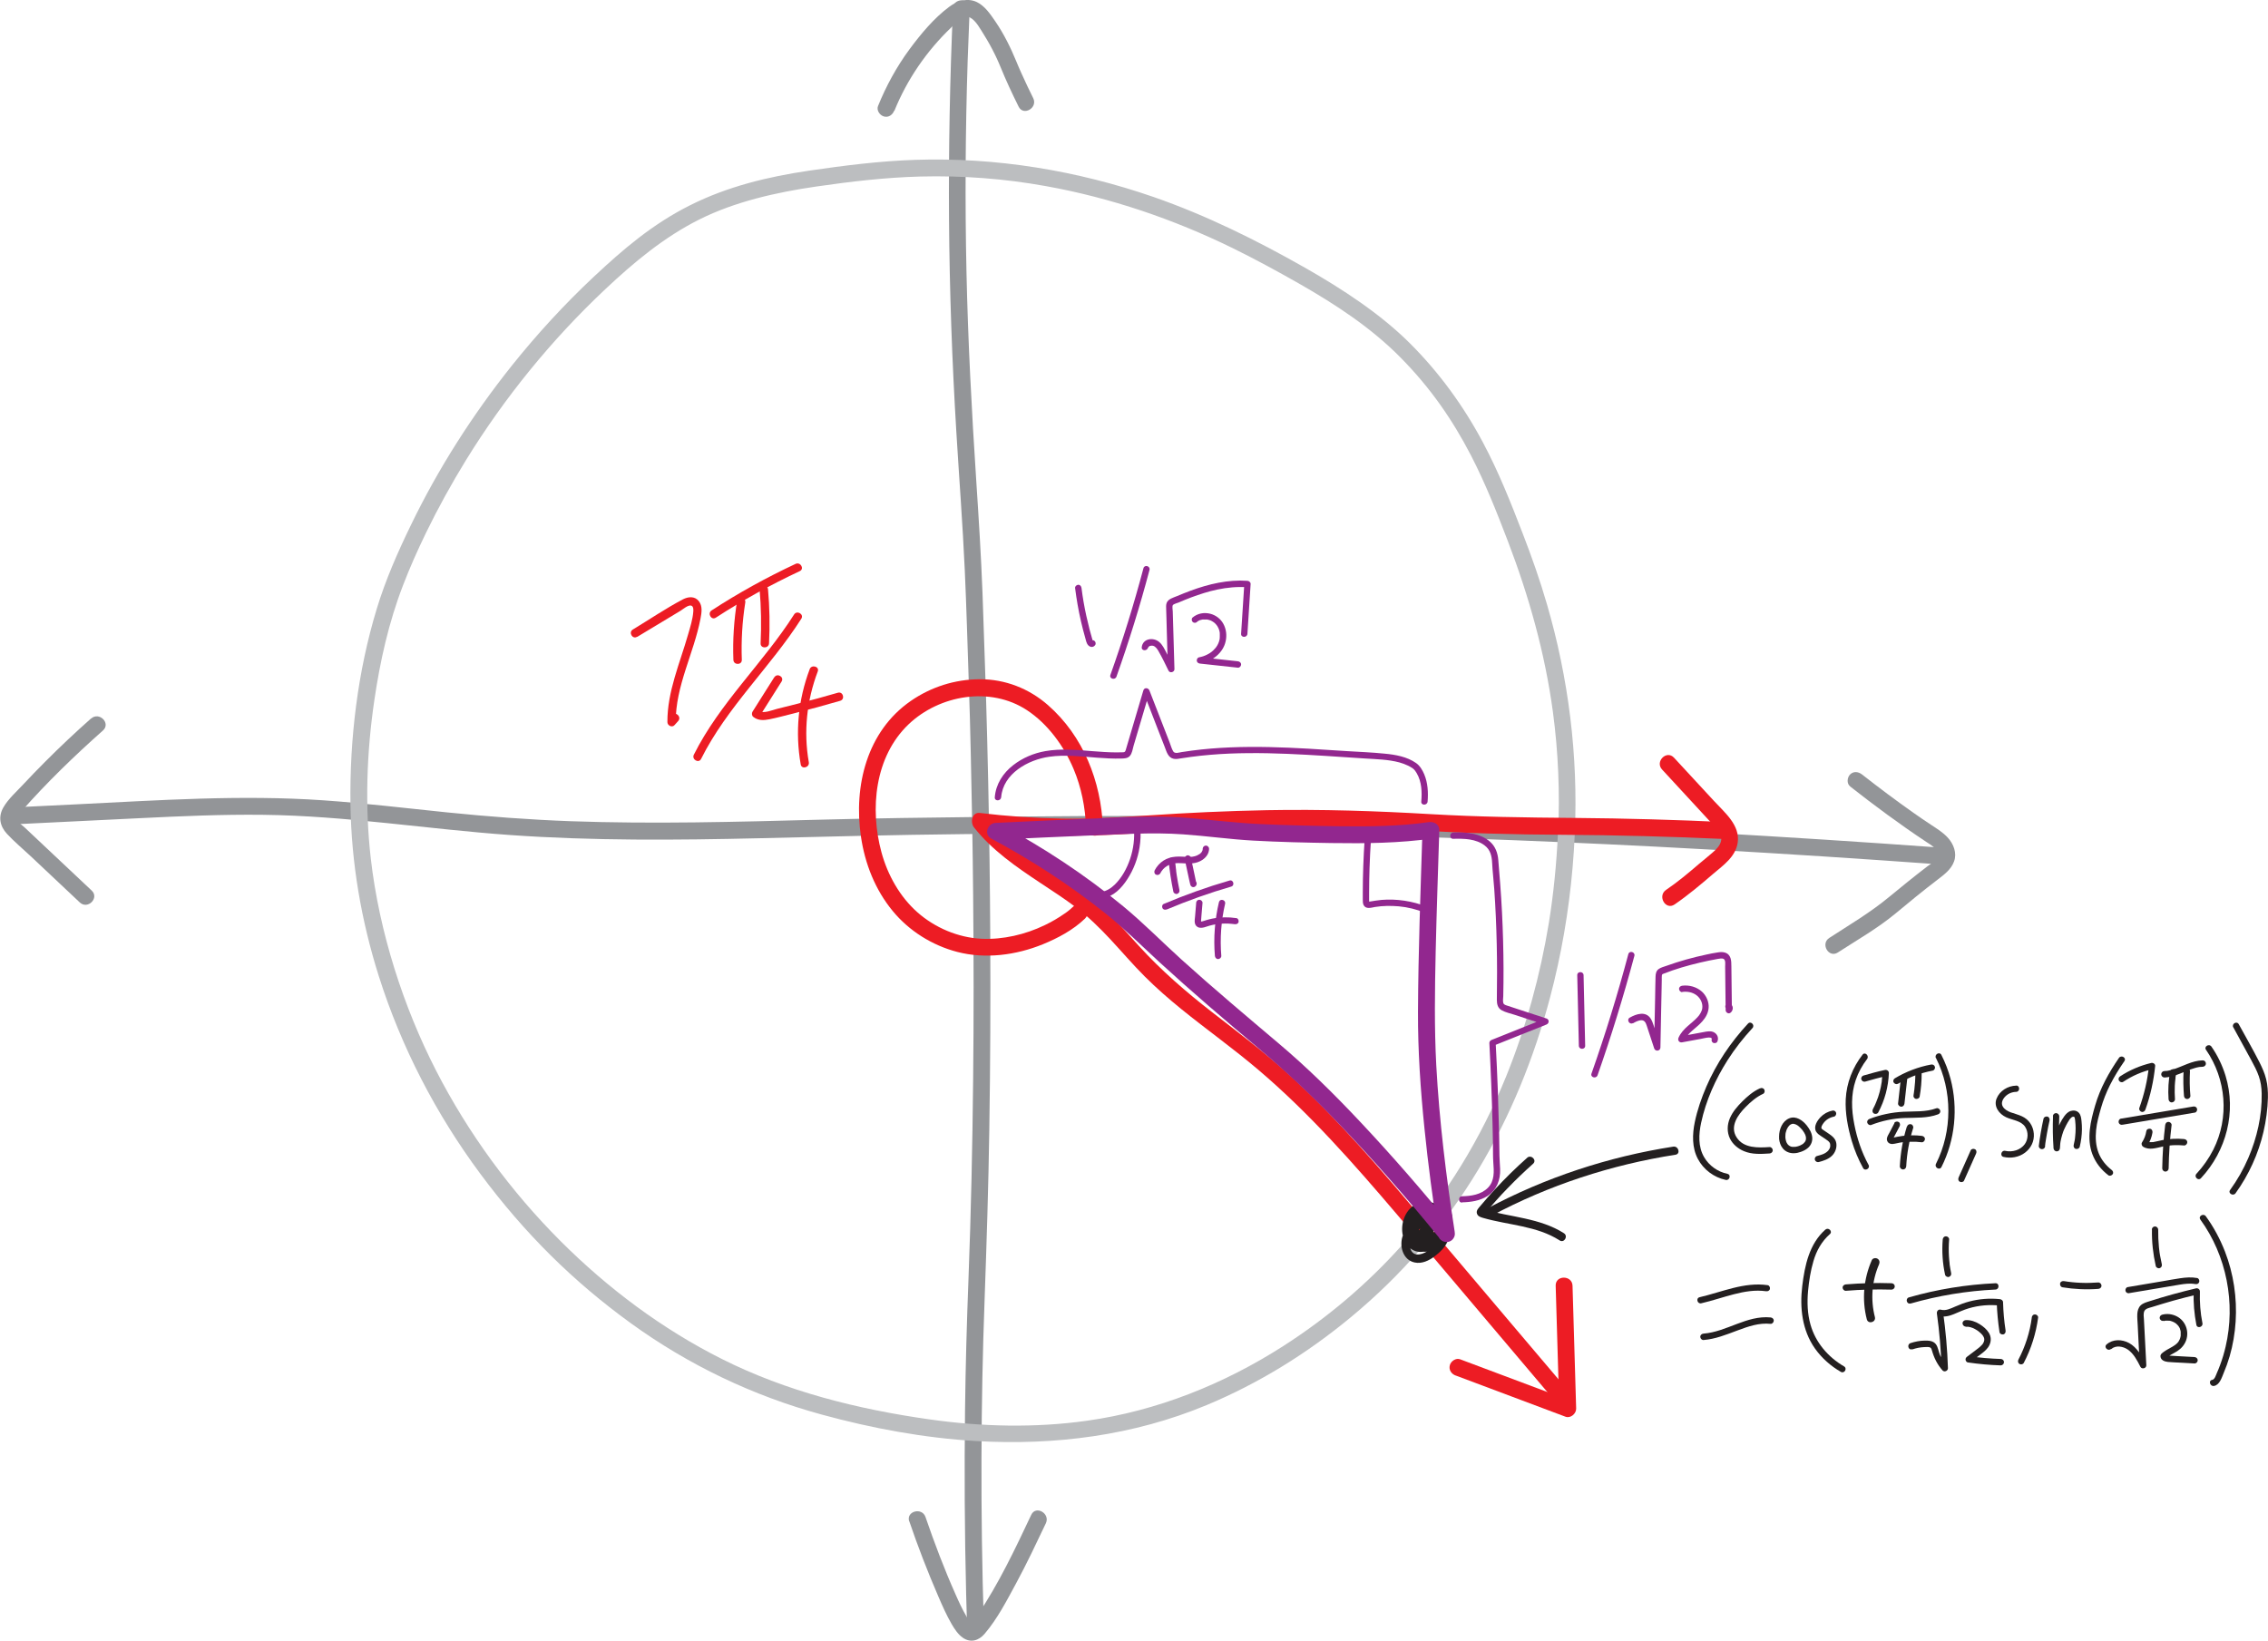 <?xml version="1.0" encoding="UTF-8"?>
<svg id="Layer_2" data-name="Layer 2" xmlns="http://www.w3.org/2000/svg" viewBox="0 0 269.14 194.71">
  <defs>
    <style>
      .cls-1 {
        fill: #231f20;
      }

      .cls-2 {
        fill: #bcbec0;
      }

      .cls-3 {
        fill: #ed1c24;
      }

      .cls-4 {
        fill: none;
        stroke: #231f20;
        stroke-miterlimit: 10;
        stroke-width: .75px;
      }

      .cls-5 {
        fill: #939598;
      }

      .cls-6 {
        fill: #92278f;
      }
    </style>
  </defs>
  <g id="Layer_1-2" data-name="Layer 1">
    <g>
      <path class="cls-5" d="M10.8,85.27c-1.87,1.66-3.69,3.37-5.45,5.14-.88.88-1.75,1.78-2.6,2.69-.79.85-1.77,1.71-2.35,2.72-.63,1.1-.42,2.22.42,3.13s1.89,1.79,2.83,2.67c1.94,1.83,3.88,3.65,5.82,5.48.94.88,2.35-.53,1.41-1.41-1.76-1.65-3.52-3.31-5.27-4.96-.91-.86-1.82-1.71-2.73-2.57-.25-.23-.86-.62-.88-1-.02-.32.4-.71.58-.92,2.99-3.39,6.26-6.55,9.64-9.55.96-.86-.45-2.27-1.41-1.41h0Z"/>
      <path class="cls-5" d="M219.52,93.31c2.94,2.31,5.94,4.53,9.06,6.6.46.3,1.43.86,1.44,1.5,0,.59-.91,1.11-1.32,1.42-1.55,1.19-3.06,2.41-4.56,3.65-2.2,1.82-4.67,3.28-7.06,4.83-1.08.7-.07,2.43,1.01,1.73,2.3-1.49,4.74-2.88,6.85-4.63,1.63-1.36,3.28-2.71,4.97-4,.79-.61,1.63-1.21,1.98-2.19s-.05-2.04-.74-2.8c-.57-.63-1.32-1.09-2.02-1.55s-1.37-.92-2.05-1.4c-2.08-1.46-4.11-2.99-6.12-4.56-.42-.33-1-.41-1.41,0-.35.35-.43,1.08,0,1.41h0Z"/>
      <path class="cls-5" d="M1.81,97.82c4.92-.24,9.84-.48,14.75-.72,4.89-.24,9.78-.46,14.68-.4,9.83.11,19.54,1.71,29.32,2.4s19.67.61,29.5.38c8.1-.19,16.19-.41,24.28-.49,3.6-.03,7.19-.08,10.79-.11,4.43-.04,8.85-.05,13.28-.04,5.37.01,10.74.07,16.11.16,6.42.11,12.85.28,19.27.5,7.59.26,15.18.59,22.76.98,8.87.46,17.74,1,26.6,1.61,2.37.16,4.73.33,7.1.5,1.28.09,1.28-1.91,0-2-9.19-.67-18.38-1.26-27.58-1.78-7.89-.44-15.77-.82-23.67-1.12-6.69-.26-13.39-.46-20.09-.61-5.61-.12-11.23-.2-16.85-.23-4.65-.03-9.29-.02-13.94,0-3.79.02-7.58.06-11.37.1-6.5.07-13,.16-19.5.33-9.84.26-19.68.53-29.52.18-4.91-.18-9.81-.55-14.7-1.05s-9.75-1.09-14.65-1.43c-9.8-.68-19.61,0-29.4.48-2.4.12-4.8.23-7.19.35-1.28.06-1.29,2.06,0,2h0Z"/>
    </g>
    <g>
      <path class="cls-5" d="M106.14,13.14c1.5-3.7,3.81-7.07,6.69-9.83.5-.48,1.47-1.61,2.26-1.24.72.34,1.28,1.44,1.69,2.08.47.75.9,1.53,1.29,2.33.15.31.3.62.43.93.12.27.16.36.23.54.65,1.6,1.38,3.16,2.15,4.71.57,1.15,2.3.14,1.73-1.01-.49-.99-.97-1.99-1.42-3-.09-.2-.17-.39-.26-.59-.02-.05-.24-.56-.13-.3-.06-.15-.12-.31-.19-.46-.68-1.65-1.48-3.27-2.49-4.75-.58-.84-1.24-1.84-2.19-2.3-1.13-.54-2.34-.15-3.29.56-1.83,1.36-3.37,3.23-4.72,5.05-1.53,2.08-2.76,4.34-3.73,6.73-.2.5.22,1.1.7,1.23.57.16,1.03-.2,1.23-.7h0Z"/>
      <path class="cls-5" d="M113.09,1c-.37,8.36-.53,16.72-.47,25.09s.36,16.81.87,25.2c.33,5.46.75,10.92,1,16.39.2,4.4.32,8.8.47,13.2.1,2.85.18,5.71.24,8.57.13,5.58.23,11.16.28,16.74.07,7.3.08,14.61,0,21.91-.08,7.88-.25,15.75-.55,23.62-.2,5.19-.35,10.38-.41,15.57-.09,7.28-.05,14.57.13,21.85.03,1.19.06,2.38.1,3.57.04,1.28,2.04,1.29,2,0-.21-6.56-.3-13.12-.28-19.68s.14-12.52.37-18.78c.24-6.75.46-13.49.56-20.25.12-7.62.15-15.25.11-22.87-.03-6.07-.11-12.14-.24-18.21-.08-3.62-.17-7.24-.28-10.86-.13-3.91-.26-7.82-.4-11.73-.17-4.43-.45-8.86-.74-13.28-.54-8.24-.98-16.49-1.16-24.75s-.13-16.73.14-25.09c.07-2.07.15-4.14.24-6.21.06-1.29-1.94-1.28-2,0h0Z"/>
      <path class="cls-5" d="M107.9,180.53c1.03,3.02,2.18,6,3.45,8.93.48,1.11.97,2.23,1.58,3.28.35.6.76,1.23,1.34,1.63.92.63,1.89.33,2.57-.47,1.53-1.79,2.66-4,3.77-6.05,1.25-2.31,2.37-4.7,3.5-7.07.55-1.16-1.18-2.17-1.73-1.01-1.92,4.07-3.86,8.18-6.38,11.92-.1.15-.2.3-.31.45-.07.09-.13.18-.2.27.02-.03.1-.12-.02.02-.08.09-.16.18-.24.27-.13.14-.26.12-.02.04-.11.04-.26.07.07,0-.18.04.11-.01.15,0-.18,0-.1-.05.05.03-.24-.13.09.14-.05,0-.19-.19.05.07-.05-.02-.08-.08-.16-.16-.24-.24-.04-.04-.07-.08-.1-.12.12.15.02.03,0,0-.12-.17-.23-.34-.33-.52-.51-.86-.93-1.78-1.33-2.69-1.33-2.99-2.49-6.05-3.55-9.14-.41-1.21-2.35-.69-1.93.53h0Z"/>
    </g>
    <path class="cls-2" d="M186.88,98.88c.41-9.18-.74-18.4-3.32-27.22-.82-2.82-1.8-5.6-2.86-8.34-1.41-3.66-2.86-7.32-4.71-10.79-2.31-4.35-5.23-8.36-8.72-11.83s-7.98-6.41-12.43-8.94c-5.76-3.27-11.68-6.2-17.94-8.38-9.07-3.14-18.69-4.73-28.29-4.41-4.21.14-8.41.67-12.57,1.28-4.91.72-9.71,1.88-14.17,4.12s-7.93,5.22-11.4,8.47-6.75,6.82-9.74,10.56c-4.67,5.86-8.73,12.21-11.99,18.96-1.55,3.19-3,6.49-4.03,9.89-2.27,7.46-3.23,15.47-3.12,23.25.1,6.9,1.28,13.77,3.36,20.34,2.66,8.41,6.78,16.36,12.04,23.45s11.03,12.79,17.86,17.74,14.49,8.62,22.67,10.85c5.95,1.63,12.15,2.78,18.32,3.14,9.35.54,18.65-.65,27.33-4.26,6.22-2.59,11.96-6.15,17.15-10.45,5.99-4.96,11.12-10.86,15.12-17.53,3.8-6.32,6.6-13.23,8.49-20.35,1.35-5.08,2.24-10.28,2.69-15.51.12-1.35.2-2.69.26-4.04s-1.94-1.28-2,0c-.17,3.63-.52,7.2-1.08,10.65-1.02,6.21-2.69,12.33-5.05,18.17-2.97,7.33-7.13,14.22-12.42,20.12-4.12,4.6-8.84,8.58-13.99,11.89-7.07,4.54-15.01,7.73-23.36,8.9-6.17.87-12.52.71-18.67-.16-8.49-1.2-16.98-3.31-24.67-7.18-7.08-3.56-13.49-8.36-19.09-13.95-5.95-5.95-10.98-12.81-14.82-20.3s-6.73-16.39-7.73-25.15c-.71-6.21-.49-12.57.42-18.75.68-4.65,1.71-9.25,3.4-13.64.83-2.16,1.7-4.11,2.75-6.28,1.43-2.94,3.02-5.81,4.73-8.6,4.59-7.44,10.15-14.28,16.52-20.27,3.4-3.2,6.98-6.19,11.18-8.29s9.11-3.22,13.91-3.91c4.07-.59,8.16-1.07,12.28-1.18,5-.13,10.02.25,14.94,1.14,7.68,1.38,15.13,3.92,22.14,7.35,2.67,1.31,5.29,2.74,7.88,4.21,4.34,2.48,8.54,5.22,12.07,8.8s6.13,7.34,8.34,11.6c1.7,3.29,3.06,6.73,4.38,10.18,2.5,6.54,4.4,13.29,5.34,20.24.64,4.77.84,9.61.62,14.42-.06,1.29,1.94,1.28,2,0Z"/>
    <g>
      <g>
        <path class="cls-3" d="M197.25,91.34c1.36,1.47,2.71,2.94,4.07,4.41.68.73,1.36,1.47,2.03,2.2.42.46.98,1.03.91,1.71s-.64,1.18-1.1,1.58c-.49.43-1.01.84-1.51,1.26-1.27,1.09-2.55,2.17-3.94,3.11-1.06.72-.06,2.46,1.01,1.73,1.62-1.11,3.11-2.37,4.6-3.65,1.2-1.02,2.63-2,2.89-3.68.31-2.08-1.55-3.58-2.81-4.95-1.58-1.71-3.16-3.43-4.75-5.14-.88-.95-2.29.47-1.41,1.41h0Z"/>
        <path class="cls-3" d="M204.89,97.57c-6-.28-12-.45-18.01-.5s-11.41-.12-17.11-.45c-6.47-.38-12.93-.59-19.41-.47-4.74.09-9.47.31-14.2.63-3.37.23-6.73.43-10.11.37s-6.52-.28-9.76-.67c-.97-.12-1.17,1.12-.71,1.71,2.15,2.72,5.02,4.7,7.89,6.6,1.42.94,2.86,1.87,4.22,2.9,1.47,1.12,2.79,2.41,4.05,3.76,1.37,1.47,2.67,3,4.09,4.42s2.85,2.66,4.36,3.89c3.01,2.44,6.18,4.69,9.13,7.2,6.08,5.16,11.36,11.18,16.52,17.24,3.68,4.32,7.33,8.66,11,12.99,2.58,3.05,5.17,6.11,7.75,9.16.11.13.22.26.33.39.83.98,2.24-.44,1.41-1.41-2.35-2.77-4.7-5.55-7.05-8.32-3.36-3.97-6.72-7.94-10.08-11.91-5.16-6.09-10.34-12.21-16.26-17.6-2.89-2.63-6-4.97-9.08-7.36s-6.07-4.97-8.73-7.9c-1.32-1.45-2.62-2.94-4.06-4.28-1.29-1.2-2.7-2.25-4.15-3.25-2.79-1.91-5.76-3.61-8.19-5.98-.62-.61-1.21-1.25-1.75-1.94l-.71,1.71c5.95.72,11.93.84,17.91.44,4.62-.31,9.24-.59,13.87-.72,6.69-.18,13.38-.11,20.06.31,5.74.36,11.48.51,17.23.54,6.51.04,13.02.21,19.53.51,1.29.06,1.28-1.94,0-2h0Z"/>
        <path class="cls-3" d="M172.74,163.24l13.03,4.89c.61.23,1.28-.36,1.27-.96-.14-4.86-.29-9.72-.43-14.58-.04-1.28-2.04-1.29-2,0,.14,4.86.29,9.72.43,14.58l1.27-.96-13.03-4.89c-.51-.19-1.1.21-1.23.7-.15.56.19,1.04.7,1.23h0Z"/>
        <path class="cls-3" d="M130.88,98.2c-.22-5.48-2.33-10.85-6.52-14.52-2.25-1.97-5.08-3.08-8.08-3.07s-5.81.93-8.19,2.57c-5.22,3.6-6.81,10.11-5.92,16.12.47,3.21,1.69,6.3,3.77,8.82,1.94,2.36,4.69,4.08,7.65,4.85,3.34.87,6.97.39,10.15-.9,1.79-.73,3.61-1.7,5.01-3.05.93-.9-.49-2.31-1.41-1.41-.12.12-.25.23-.38.34-.05.04-.36.29-.18.15-.15.11-.3.23-.46.33-.74.52-1.52.97-2.33,1.36-2.31,1.12-4.97,1.74-7.54,1.62-2.76-.14-5.51-1.31-7.58-3.14s-3.53-4.4-4.27-7.13c-1.39-5.14-.81-11.33,3.22-15.18,3.67-3.49,9.7-4.53,14.03-1.69,2.49,1.63,4.41,4.28,5.55,6.99.93,2.2,1.39,4.57,1.48,6.95.05,1.28,2.05,1.29,2,0h0Z"/>
      </g>
      <g>
        <path class="cls-3" d="M75.62,75.58l5.16-3.11c.27-.17.88-.7,1.24-.6.29.09.27.51.25.74-.07.89-.36,1.81-.61,2.67-.98,3.44-2.48,6.79-2.46,10.42,0,.41.56.69.85.35.14-.16.29-.32.43-.48.43-.48-.28-1.19-.71-.71-.14.16-.29.32-.43.48l.85.35c-.03-4.29,2.15-8.15,2.94-12.28.13-.69.27-1.48-.21-2.08s-1.25-.53-1.88-.2c-2.03,1.07-3.97,2.39-5.94,3.58-.55.33-.05,1.2.5.86h0Z"/>
        <path class="cls-3" d="M87.48,71.24c-.38,2.34-.54,4.7-.45,7.07.02.64,1.02.64,1,0-.08-2.28.05-4.55.41-6.8.1-.63-.86-.9-.96-.27h0Z"/>
        <path class="cls-3" d="M90.14,69.94c.19,2.13.22,4.27.12,6.41-.03.64.97.64,1,0,.11-2.14.07-4.28-.12-6.41-.06-.64-1.06-.64-1,0h0Z"/>
        <path class="cls-3" d="M84.95,73.3c3.19-2.07,6.52-3.91,9.96-5.52.58-.27.08-1.13-.5-.86-3.44,1.61-6.78,3.45-9.96,5.52-.54.35-.04,1.22.5.86h0Z"/>
        <path class="cls-3" d="M94.23,72.93c-3.66,5.75-8.82,10.49-11.89,16.63-.29.57.58,1.08.86.5,3.07-6.14,8.22-10.88,11.89-16.63.35-.54-.52-1.05-.86-.5h0Z"/>
        <path class="cls-3" d="M91.89,80.36l-2.59,4.1c-.11.17-.09.47.08.61.57.46,1.25.43,1.94.29.94-.19,1.88-.45,2.81-.68,1.87-.47,3.72-.97,5.57-1.51.62-.18.35-1.14-.27-.96-1.61.47-3.22.91-4.84,1.32-.8.2-1.59.4-2.39.6-.48.12-1.66.61-2.12.24l.08.61,2.59-4.1c.34-.55-.52-1.05-.86-.5h0Z"/>
        <path class="cls-3" d="M96.08,79.43c-1.36,3.61-1.73,7.49-1.06,11.29.11.63,1.08.36.96-.27-.64-3.62-.24-7.32,1.06-10.76.23-.6-.74-.86-.96-.27h0Z"/>
      </g>
    </g>
    <path class="cls-1" d="M168.82,146.67s-.09.06-.13.02l.08.61c.23-.44.5-.92.94-1.19.31-.19.79-.28,1.08-.02.34.3.13.78-.06,1.1-.27.45-.68.83-1.1,1.14-.64.47-1.78.97-2.22-.02-.32-.73-.04-1.57.53-2.08.36-.33.83-.56,1.29-.72.49-.18,1.02-.34,1.54-.42.16-.02.18-.04.21.08.03.16-.05.39-.11.53-.19.44-.54.85-.89,1.16-.33.29-.78.52-1.23.39-.33-.1-.56-.38-.68-.69-.33-.86.16-1.66.9-2.1.41-.24.88-.4,1.35-.45.28-.03.87-.06.97.29.06.22-.04.51-.09.72-.07.25-.16.5-.28.73-.23.45-.54.86-.91,1.2-.17.16-.35.3-.55.42-.17.11-.35.29-.5.09-.31-.39-.51-.95-.58-1.44-.13-.91.25-1.83,1.19-2.08.79-.21,1.45.3,1.4,1.13-.06.92-.78,1.79-1.54,2.24-.41.24-.93.4-1.36.1-.37-.27-.57-.76-.64-1.2-.13-.81.16-1.75.82-2.27s1.49-.43,2.08.08c.26.22.46.52.49.87.04.51-.29,1.01-.66,1.34-.33.3-.84.53-1.28.35-.31-.12-.64-.48-.44-.82.15-.25.5-.36.63-.04s0,.74-.15,1.03c-.09.17-.22.4-.42.48-.08.03-.09.02-.15.01-.11-.01-.05-.12-.07.03.04-.27-.07-.54-.35-.62-.23-.06-.58.08-.62.35-.11.81.64,1.44,1.43,1.2.69-.2,1.15-.98,1.3-1.64s.04-1.42-.56-1.83c-.63-.43-1.47-.13-1.87.47-.44.64-.24,1.48.33,1.98.62.54,1.46.59,2.19.26,1.36-.61,2.21-2.43,1.25-3.72-.8-1.08-2.37-1.47-3.53-.72s-1.67,2.27-1.38,3.61c.15.71.58,1.44,1.25,1.77.77.38,1.64.17,2.33-.28,1.15-.75,2.17-2.22,1.86-3.66s-1.99-1.86-3.19-1.23c-1.42.75-1.62,2.54-1.07,3.91.28.7.77,1.62,1.68,1.41.7-.17,1.38-.8,1.82-1.34.76-.93,1.97-3.27.37-4.01-.66-.3-1.44-.2-2.11,0s-1.38.59-1.84,1.17c-.85,1.06-.81,2.74.34,3.58,1.4,1.01,2.98-.32,3.69-1.51.32-.53.56-1.32.2-1.89-.47-.74-1.43-.41-2.11-.23-1.36.36-2.86,1.05-3.28,2.52-.34,1.19.12,2.73,1.47,3.01.85.18,1.69-.22,2.35-.72.62-.47,1.22-1.03,1.54-1.76s.29-1.52-.32-2.04c-.57-.48-1.39-.5-2.04-.19-.69.32-1.14,1-1.49,1.65-.1.18-.09.46.08.61.39.33.89.4,1.35.14.55-.33.05-1.19-.5-.86h0Z"/>
    <g>
      <path class="cls-1" d="M181.24,137.39c-1.33,1.18-2.61,2.43-3.82,3.74-.6.65-1.18,1.31-1.75,1.99-.2.24-.51.52-.41.88s.44.45.74.54c3.02.87,6.38.93,9.08,2.67.54.35,1.05-.52.5-.86-1.39-.89-2.98-1.37-4.58-1.73-.83-.19-1.67-.34-2.5-.51-.42-.09-.83-.17-1.25-.27-.21-.05-.41-.1-.61-.15-.04-.01-.54-.15-.48-.07l.05.39c.05-.2.47-.54.61-.71.23-.27.46-.53.7-.8.45-.51.91-1,1.39-1.49.97-1.01,1.98-1.97,3.02-2.9.48-.43-.23-1.13-.71-.71h0Z"/>
      <path class="cls-1" d="M176.98,144.29c6.81-3.64,14.22-6.06,21.85-7.25.63-.1.36-1.06-.27-.96-7.71,1.2-15.2,3.67-22.09,7.35-.57.3-.06,1.17.5.86h0Z"/>
      <g>
        <path class="cls-1" d="M207.43,121.48c-2.04,2.2-3.75,4.72-4.94,7.48-.58,1.35-1.07,2.76-1.37,4.2s-.35,3.04.37,4.39c.67,1.26,1.9,2.18,3.3,2.48.47.1.67-.62.2-.72-1.16-.25-2.17-.96-2.77-1.99-.72-1.24-.64-2.72-.35-4.07.57-2.65,1.7-5.17,3.15-7.45.86-1.35,1.85-2.61,2.94-3.79.33-.35-.2-.89-.53-.53h0Z"/>
        <path class="cls-1" d="M208.85,129.16c-.8.36-1.48.94-2.1,1.56-.58.58-1.13,1.21-1.46,1.97s-.38,1.66.01,2.45c.34.68.96,1.19,1.66,1.48.96.4,2.02.34,3.03.27.2-.01.38-.16.38-.38,0-.19-.17-.39-.38-.38-1.37.09-3.07.16-3.91-1.15s.16-2.68,1.07-3.6c.61-.62,1.28-1.2,2.08-1.57.18-.08.23-.35.13-.51-.11-.19-.33-.22-.51-.13h0Z"/>
        <path class="cls-1" d="M211.88,135.16c-.02-.17-.02-.35,0-.52,0-.02,0-.04,0-.06,0,.12,0,.04,0,.01,0-.04.02-.09.02-.13.02-.09.05-.19.08-.28.01-.04.03-.08.04-.12.03-.07-.04.08,0,0,0-.02.02-.04.03-.06.04-.08.08-.15.12-.22.02-.03.05-.07.07-.1-.05.09-.03.04,0,.01.01-.02.03-.03.04-.05.03-.03.05-.06.08-.09.01-.01.03-.03.04-.04.08-.06-.05.03,0,0,.03-.02.06-.04.1-.06s.15-.06.03-.02c.04-.01.07-.03.11-.04.02,0,.04-.01.06-.02.01,0,.03,0,.04,0-.06,0-.07,0-.03,0,.04,0,.07,0,.11,0,.02,0,.04,0,.06,0,.08,0-.09-.02-.02,0,.09.02.17.05.26.08-.1-.03-.04-.02-.01,0,.02,0,.04.02.06.03.04.02.07.04.11.06s.07.04.1.07c.02.01.03.02.05.04-.1-.07-.02-.01,0,0,.11.09.21.19.31.3.04.04.07.08.11.12.01.02.03.03.04.05,0,0,.01.01.02.02.04.05-.07-.09-.01-.01.07.09.13.19.19.28.03.05.06.1.08.15.01.03.02.05.04.08.02.04.02.03,0-.01,0,.02.01.04.02.05.04.1.06.2.08.3.02.09,0-.08,0,.01,0,.03,0,.06,0,.08s0,.06,0,.08c0,.02,0,.04,0,.06,0,.04,0,.04,0-.01,0,0-.03.12-.03.13,0,.02-.01.04-.02.06-.02.07.04-.08,0-.01-.02.04-.04.07-.06.11-.01.02-.02.03-.03.05-.06.08.04-.05,0,0-.05.06-.1.11-.16.16-.01.01-.03.02-.04.04.08-.08.04-.03.02-.01-.03.02-.06.04-.09.06-.06.04-.12.07-.18.1-.03.01-.06.03-.08.04-.01,0-.03.01-.04.02-.06.03.1-.04.03-.01-.17.07-.35.13-.54.16-.02,0-.03,0-.05,0-.1.02.08,0,0,0-.05,0-.09,0-.14.01-.05,0-.1,0-.14,0-.02,0-.04,0-.06,0-.11,0,.06.01,0,0-.05,0-.1-.02-.15-.03-.02,0-.04-.01-.07-.02-.01,0-.03-.01-.04-.02-.04-.01-.03-.01.03.01,0-.02-.11-.06-.13-.07s-.04-.03-.06-.04c-.03-.02-.03-.02.02.01-.01-.01-.03-.02-.04-.03-.05-.04-.09-.09-.13-.13-.06-.06.04.07,0,0-.02-.03-.04-.05-.05-.08-.03-.05-.05-.1-.08-.14-.02-.04-.01-.08,0,0,0-.03-.02-.05-.03-.08-.03-.08-.05-.17-.07-.25,0-.03-.01-.07-.02-.1s0-.09,0,.05c0-.01,0-.02,0-.04-.01-.1-.03-.19-.11-.27-.07-.07-.17-.11-.27-.11-.18,0-.4.17-.38.38.05.42.17.81.45,1.15.32.39.82.58,1.32.56.28,0,.55-.07.81-.16.32-.11.61-.26.86-.48.36-.32.55-.8.49-1.28-.06-.53-.33-.97-.65-1.38-.47-.59-1.26-1.16-2.05-.85-.85.33-1.23,1.32-1.23,2.17,0,.09,0,.18.02.28.01.1.03.19.11.27.07.07.17.11.27.11.18,0,.4-.17.38-.38Z"/>
        <path class="cls-1" d="M217.45,131.81c-.54.1-1.04.38-1.41.77-.4.42-.84,1.1-.54,1.69.15.28.44.45.69.62.24.16.53.34.73.5.1.08.16.15.22.25.03.05.05.17.05.24,0,.05,0,.1,0,.15,0-.06,0,.02,0,.03,0,.03-.01.06-.02.09-.01.05-.03.1-.05.15.02-.05-.01.02-.02.03-.02.03-.04.07-.06.1-.07.12-.11.16-.23.26-.08.07-.22.16-.34.22-.24.12-.55.2-.84.28-.2.05-.32.27-.26.46s.27.31.46.26c.56-.15,1.14-.33,1.57-.75.39-.38.6-.96.51-1.5-.1-.65-.69-.97-1.18-1.31-.13-.09-.26-.17-.38-.26-.02-.02-.04-.03-.07-.05-.1-.07.02.02-.04-.03-.03-.02-.05-.05-.07-.07.03.04-.03-.06-.03-.06.01.04,0-.06,0-.04,0,.04,0-.03,0-.03,0,.04,0-.05.01-.06,0-.04.02-.07.03-.11.04-.1.12-.22.18-.31.29-.42.75-.71,1.27-.81.2-.04.31-.28.26-.46-.06-.21-.26-.3-.46-.26h0Z"/>
        <path class="cls-1" d="M221.31,128.37c.84-.24,1.69-.48,2.54-.66l-.47-.36c0,.17-.02.35-.03.52,0,.09-.02.19-.03.28,0,.04,0,.07-.01.11,0,.02,0,.05,0,.07,0-.04,0-.03,0,.01-.06.43-.15.85-.26,1.27s-.24.79-.4,1.17c0,.02-.02.04-.03.07.01-.03.01-.03,0,0-.01.03-.03.06-.04.1-.04.08-.07.16-.11.25-.07.15-.15.3-.22.44-.09.17-.05.42.13.51.17.09.41.05.51-.13.77-1.44,1.2-3.05,1.26-4.68,0-.26-.25-.41-.47-.36-.86.18-1.7.42-2.54.66-.19.05-.32.27-.26.46s.26.32.46.26h0Z"/>
        <path class="cls-1" d="M225.59,127.84l-.35,3.12c-.02.2.19.38.38.38.22,0,.35-.17.38-.38l.35-3.12c.02-.2-.19-.38-.38-.38-.22,0-.35.17-.38.38h0Z"/>
        <path class="cls-1" d="M227.29,127.43c0,.67-.05,1.34-.13,2.01v-.1c-.01.2-.05.4-.08.61-.02.1-.02.2.04.29.05.08.13.15.22.17.18.04.42-.06.46-.26.16-.9.24-1.81.24-2.72,0-.2-.17-.38-.38-.38s-.37.16-.38.38h0Z"/>
        <path class="cls-1" d="M225.25,128.61c.32-.19.65-.37.99-.54.17-.08.34-.16.51-.23,0,0,.11-.04.05-.02.05-.02.09-.04.14-.06.09-.04.17-.07.26-.1.7-.26,1.42-.46,2.15-.6.19-.04.32-.28.26-.46-.07-.21-.25-.3-.46-.26-1.51.28-2.97.84-4.29,1.63-.17.1-.25.34-.13.51s.33.24.51.13h0Z"/>
        <path class="cls-1" d="M222.04,133.51c1.27-.49,2.61-.78,3.97-.83s2.7.04,3.97-.43c.19-.07.32-.25.26-.46-.05-.18-.27-.33-.46-.26-1.26.46-2.6.34-3.91.41-1.38.07-2.74.36-4.02.85-.19.07-.32.25-.26.46.05.18.27.33.46.26h0Z"/>
        <path class="cls-1" d="M224.81,133.29l-.6,1.15c-.11.2-.25.42-.29.65-.04.29.11.55.39.64.17.06.36.04.54,0,.21-.04.41-.09.62-.13.09-.02.19-.03.28-.04.08-.01.02,0,0,0,.02,0,.05,0,.07,0,.06,0,.12-.01.18-.02.21-.02.42-.04.63-.04.47-.02.95,0,1.42.06.2.02.38-.19.38-.38,0-.22-.17-.35-.38-.38-.76-.09-1.52-.08-2.28.01-.39.05-.77.13-1.15.21,0,0-.04,0-.05,0,.04-.03.07,0,.03,0-.01,0-.09,0-.09,0,0,0,.09.02.03,0-.03,0-.04-.02.03.02-.02,0-.03-.03,0,0,.01.01.07.1.04.04.01.02.03.05.03.08,0,.05-.02.02,0,0,0,0-.04.08,0,0,.01-.02.02-.04.03-.06.05-.09.09-.18.14-.26l.62-1.18c.09-.17.05-.42-.13-.51-.17-.09-.42-.05-.51.13h0Z"/>
        <path class="cls-1" d="M226.29,133.68c-.48,1.53-.76,3.13-.84,4.73-.01.2.18.38.38.38.21,0,.36-.16.38-.38.08-1.54.35-3.04.82-4.53.06-.19-.07-.42-.26-.46-.2-.05-.4.06-.46.26h0Z"/>
        <path class="cls-1" d="M229.74,125.56c1.96,3.89,1.96,8.67,0,12.56-.22.43.43.81.65.38,1.62-3.21,1.99-6.99,1.08-10.46-.26-.99-.63-1.94-1.09-2.85-.22-.43-.86-.05-.65.38h0Z"/>
        <path class="cls-1" d="M233.86,136.52l-1.43,3.21c-.08.18-.06.41.13.51.16.09.43.06.51-.13l1.43-3.21c.08-.18.06-.41-.13-.51-.16-.09-.43-.06-.51.13h0Z"/>
        <path class="cls-1" d="M239.26,128.84c-.99.02-1.96.61-2.33,1.54s.29,1.82,1.13,2.21c.74.35,1.78.4,2.26,1.14.4.61.38,1.46-.04,2.05-.51.71-1.49.99-2.32.8-.47-.11-.67.62-.2.72.87.2,1.82.04,2.54-.5s1.12-1.36,1.05-2.26-.57-1.68-1.41-2.06c-.43-.2-.89-.31-1.33-.47-.35-.13-.73-.34-.93-.67-.26-.42-.03-.89.28-1.21.34-.35.81-.54,1.29-.55s.48-.76,0-.75h0Z"/>
        <path class="cls-1" d="M242.68,135.99c0-.07.02-.14.03-.21,0-.02.01-.11,0-.02,0-.03,0-.06.01-.09.02-.13.04-.26.06-.39.04-.26.08-.51.13-.77.09-.52.19-1.03.31-1.54.04-.19-.06-.41-.26-.46-.19-.04-.42.06-.46.26-.24,1.07-.42,2.15-.56,3.23-.01.09.05.21.11.27.07.07.17.11.27.11s.2-.04.27-.11c.07-.08.1-.16.11-.27h0Z"/>
        <path class="cls-1" d="M243.63,132.46c-.05,1.27-.03,2.54.06,3.8.01.2.16.38.38.38s.36-.16.38-.38c0-.14.02-.28.03-.42,0-.04,0-.07.01-.1-.01.08,0-.03,0-.04.01-.07.02-.14.03-.21.05-.28.12-.55.2-.82.04-.12.08-.25.12-.37.02-.07.05-.13.08-.2,0,0,.05-.11.02-.04.02-.04.04-.09.06-.13.11-.25.24-.49.37-.72.07-.12.15-.24.22-.35.02-.03.04-.05.06-.08-.04.06,0,0,.01-.01.05-.05.1-.1.15-.15.07-.07-.06.03.03-.02.03-.02.05-.03.08-.05.08-.05-.07.01.02,0,.02,0,.05-.01.07-.02.05-.02-.09,0,0,0,.02,0,.07-.01.09,0h-.04s.04,0,.06,0c.04.01.04.01-.01,0,.02,0,.03.02.05.03-.07-.04,0,0,.01.02-.06-.05,0,0,0,.02,0,.02.02.03.03.05-.04-.08,0,0,0,.02.02.06.03.12.04.18,0,.01.02.11,0,.03,0,.05.01.1.02.15.03.29.05.58.05.88,0,.34-.02.69-.06,1.03,0,.04,0,.08-.01.11,0-.07-.01.08-.01.09-.01.08-.02.15-.04.23-.03.18-.07.35-.11.52-.05.19.06.42.26.46s.41-.06.46-.26c.16-.67.25-1.36.26-2.04,0-.34-.01-.67-.05-1.01s-.07-.7-.31-.97-.62-.33-.95-.23c-.34.1-.59.36-.79.64-.37.51-.65,1.1-.86,1.69-.24.68-.38,1.39-.42,2.11h.75c-.09-1.27-.11-2.54-.06-3.8,0-.2-.18-.38-.38-.38-.21,0-.37.16-.38.38h0Z"/>
        <path class="cls-1" d="M251.46,125.54c-1.2,1.74-2.24,3.61-2.83,5.65-.54,1.85-1.04,3.91-.33,5.79.38,1.01,1.05,1.85,1.9,2.5.16.12.42.02.51-.13.12-.19.03-.39-.13-.51-.67-.52-1.23-1.21-1.54-2-.34-.87-.39-1.8-.3-2.72s.34-1.76.58-2.62c.27-.94.63-1.85,1.07-2.73.5-.99,1.08-1.93,1.71-2.84.27-.4-.37-.77-.65-.38h0Z"/>
        <path class="cls-1" d="M251.97,128.38c1.08-.72,2.25-1.22,3.51-1.51l-.47-.36c-.17,1.69-.56,3.37-1.14,4.98-.07.19.08.41.26.46.21.06.39-.07.46-.26.6-1.67.98-3.41,1.16-5.18.03-.25-.26-.41-.47-.36-1.31.31-2.57.85-3.69,1.59-.17.11-.24.33-.13.51.1.17.34.25.51.13h0Z"/>
        <path class="cls-1" d="M257.53,127.13c-.2,1.1-.27,2.21-.19,3.32.01.2.16.38.38.38.19,0,.39-.17.38-.38-.04-.53-.04-1.07-.02-1.6.01-.26.04-.52.07-.78,0-.03,0-.06.01-.09,0-.01.02-.13,0-.07s0-.06.01-.07c0-.03,0-.06.01-.09.02-.13.04-.27.07-.4.04-.19-.05-.41-.26-.46-.18-.04-.42.06-.46.26h0Z"/>
        <path class="cls-1" d="M259.12,127.13c-.05.97-.03,1.95.05,2.92,0,.1.04.19.11.27.07.07.17.11.27.11.19,0,.39-.17.38-.38-.09-.97-.1-1.95-.05-2.92.01-.2-.18-.38-.38-.38-.21,0-.36.16-.38.38h0Z"/>
        <path class="cls-1" d="M256.84,127.88c1.29-.06,2.38-.77,3.59-1.12.16-.05.32-.09.49-.12.05,0,.09-.02.14-.02-.07,0,.04,0,.06,0,.09,0,.18-.01.27-.02.2,0,.38-.17.38-.38s-.16-.38-.38-.38c-1.29.03-2.39.74-3.59,1.1-.16.05-.32.09-.49.12-.05,0-.09.02-.14.03-.02,0-.04,0-.05,0-.06.01.05,0,0,0-.09,0-.18.02-.27.02-.2,0-.38.17-.38.38,0,.2.17.38.38.38h0Z"/>
        <path class="cls-1" d="M251.88,133.48c2.86-.48,5.72-.96,8.58-1.44.2-.03.31-.28.26-.46-.06-.21-.26-.3-.46-.26-2.86.48-5.72.96-8.58,1.44-.2.03-.31.28-.26.46.06.21.26.3.46.26h0Z"/>
        <path class="cls-1" d="M254.7,134.24c-.08.51-.24.91-.51,1.34-.11.17-.03.41.13.51.72.45,1.57.14,2.33-.02.43-.09.79-.14,1.23-.16s.87-.01,1.3.03c.2.02.38-.19.38-.38,0-.22-.17-.36-.38-.38-.85-.08-1.71-.03-2.55.12-.37.07-.74.18-1.11.24,0,0-.12.02-.05,0-.05,0-.1.01-.15.01-.09,0-.17,0-.26,0-.08,0,.04.01-.04,0-.04,0-.08-.02-.12-.03-.01,0-.12-.05-.06-.02-.04-.02-.09-.05-.13-.07l.13.51c.3-.46.5-.98.59-1.52.03-.19-.05-.41-.26-.46-.18-.04-.43.05-.46.26h0Z"/>
        <path class="cls-1" d="M256.94,133.52c-.21,1.7-.32,3.42-.35,5.14,0,.2.17.38.38.38s.37-.17.38-.38c.03-1.72.14-3.43.35-5.14.02-.2-.19-.38-.38-.38-.22,0-.35.17-.38.38h0Z"/>
        <path class="cls-1" d="M261.78,124.58c2.41,3.5,2.79,8.05.87,11.86-.53,1.04-1.2,2-2,2.86-.33.35.2.88.53.53,3.03-3.25,4.23-7.89,2.92-12.17-.38-1.23-.94-2.4-1.67-3.45-.27-.4-.92-.02-.65.38h0Z"/>
        <path class="cls-1" d="M221.73,138.23c-.82-1.51-1.35-3.1-1.68-4.78-.35-1.77-.42-3.55.17-5.28.3-.89.77-1.74,1.34-2.48.29-.38-.23-.91-.53-.53-1.19,1.53-1.9,3.35-2,5.29-.08,1.66.25,3.38.72,4.97.33,1.11.78,2.18,1.34,3.2.23.42.88.05.65-.38h0Z"/>
        <line class="cls-4" x1="219.87" y1="131.31" x2="219.87" y2="131.31"/>
        <path class="cls-1" d="M265.03,121.93c.71,1.3,1.42,2.6,2.13,3.9.33.61.66,1.23.89,1.89s.33,1.36.34,2.07c.05,2.59-.56,5.25-1.58,7.62-.58,1.35-1.31,2.63-2.17,3.82-.28.39.37.77.65.38,1.57-2.18,2.7-4.66,3.31-7.27.31-1.33.5-2.71.53-4.08.01-.73-.03-1.47-.21-2.19s-.46-1.33-.77-1.96c-.78-1.54-1.65-3.04-2.48-4.56-.23-.42-.88-.05-.65.38h0Z"/>
      </g>
    </g>
    <g>
      <path class="cls-1" d="M201.89,154.67c1.3-.3,2.57-.74,3.86-1.07s2.54-.54,3.82-.36c.2.03.4-.05.46-.26.05-.18-.06-.43-.26-.46-2.8-.4-5.41.81-8.08,1.43-.47.11-.27.83.2.72h0Z"/>
      <path class="cls-1" d="M202.15,159.03c1.41-.11,2.71-.64,4.02-1.13s2.57-.93,3.94-.79c.2.02.38-.19.38-.38,0-.22-.17-.36-.38-.38-2.83-.27-5.21,1.71-7.96,1.92-.2.02-.38.16-.38.38,0,.19.17.39.38.38h0Z"/>
      <path class="cls-1" d="M216.62,145.92c-1.92,1.7-2.45,4.25-2.75,6.7-.31,2.58-.02,5.25,1.51,7.42.81,1.14,1.86,2.07,3.07,2.77.42.24.8-.4.38-.65-1.89-1.1-3.38-2.83-3.98-4.95-.37-1.3-.41-2.66-.29-4,.11-1.19.3-2.4.64-3.55.36-1.24.98-2.34,1.95-3.2.36-.32-.17-.85-.53-.53h0Z"/>
      <path class="cls-1" d="M219.04,153.19c1.8-.15,3.62-.19,5.43-.14.2,0,.38-.18.38-.38,0-.21-.17-.37-.38-.38-1.81-.06-3.62-.01-5.43.14-.2.02-.38.16-.38.38,0,.19.17.39.38.38h0Z"/>
      <path class="cls-1" d="M230.54,147.11c-.11,1.4-.02,2.8.28,4.17.04.19.28.32.46.26.2-.07.31-.26.26-.46-.07-.33-.13-.67-.18-1.01-.02-.13,0,.07,0-.06,0-.04,0-.08-.01-.12-.01-.09-.02-.18-.03-.27-.02-.16-.03-.33-.04-.49-.04-.68-.04-1.35.02-2.03.02-.2-.18-.38-.38-.38-.22,0-.36.17-.38.38h0Z"/>
      <path class="cls-1" d="M226.73,154.7c3.28-.94,6.66-1.5,10.07-1.66.48-.02.48-.77,0-.75-3.47.16-6.93.72-10.27,1.68-.46.13-.27.86.2.72h0Z"/>
      <path class="cls-1" d="M226.92,160.15c.46-.16.93-.26,1.42-.28.2,0,.54-.05.72.05.13.07.17.24.21.38.25.88.64,1.65,1.25,2.34.22.24.65.05.64-.27-.07-2.23-.27-4.45-.58-6.66l-.46.46c.6.16,1.18.02,1.74-.21.59-.24,1.15-.51,1.76-.69,1.21-.36,2.46-.46,3.71-.33l-.38-.38c.04,1.18.15,2.36.33,3.54.03.2.28.31.46.26.21-.06.29-.26.26-.46-.17-1.1-.27-2.22-.3-3.34,0-.22-.17-.35-.38-.38-1.21-.13-2.45-.03-3.63.28-.58.15-1.14.37-1.69.61s-1.11.52-1.69.36c-.3-.08-.5.19-.46.46.3,2.14.48,4.3.55,6.47l.64-.27c-.34-.38-.62-.81-.82-1.27-.18-.42-.22-.92-.49-1.29-.32-.42-.87-.44-1.35-.43-.57.01-1.13.12-1.67.3-.45.16-.26.88.2.72h0Z"/>
      <path class="cls-1" d="M233.24,157.46c.1,0,.21,0,.31,0,.08,0,.03,0,.01,0,.03,0,.05,0,.08.01.06.01.13.03.19.04.22.06.32.11.52.21.09.05.18.11.27.16.04.03.09.06.13.09.02.02.04.03.06.05-.04-.03.05.04.05.04.15.12.3.26.42.41-.04-.04,0,0,0,.01.01.02.03.04.04.06.03.04.05.08.07.12.01.02.02.04.03.06-.03-.06,0,0,0,0,.02.06.03.11.05.17-.01-.07,0,.06,0,.08,0,.03-.01.15,0,.07,0,.04-.02.09-.03.13,0,.02-.01.04-.02.06-.02.07.01-.02,0,.02-.04.08-.08.15-.12.22-.01.02-.03.04-.04.06.04-.05,0,0,0,0-.04.04-.08.09-.12.13-.13.14-.28.27-.44.39-.05.04.04-.03,0,0-.02.02-.05.03-.07.05-.06.05-.12.09-.18.14-.11.08-.22.16-.33.25-.23.17-.46.35-.69.52-.12.09-.2.21-.18.37.02.13.12.29.27.31,1.3.19,2.6.31,3.91.35.2,0,.38-.18.38-.38,0-.21-.16-.37-.38-.38-1.24-.04-2.51-.15-3.71-.32l.09.69c.44-.33.88-.66,1.32-.99.37-.28.75-.6.95-1.03.23-.48.21-1.01-.07-1.46-.26-.42-.67-.76-1.09-1.02-.49-.31-1.07-.51-1.65-.48-.2.01-.38.16-.38.38,0,.19.17.39.38.38h0Z"/>
      <path class="cls-1" d="M241.11,156.37c-.22,1.72-.78,3.45-1.59,4.99-.09.18-.05.41.13.51.17.1.42.05.51-.13.88-1.68,1.45-3.49,1.7-5.37.03-.2-.19-.38-.38-.38-.22,0-.35.17-.38.38h0Z"/>
      <path class="cls-1" d="M244.73,152.77c1.41.23,2.84.3,4.27.19.2-.01.38-.16.38-.38,0-.19-.17-.39-.38-.38-.69.05-1.38.07-2.07.04-.34-.01-.68-.04-1.01-.07-.37-.04-.63-.07-.99-.13-.19-.03-.41.05-.46.26-.04.18.05.43.26.46h0Z"/>
      <path class="cls-1" d="M255.37,145.92c-.03,1.45.13,2.9.45,4.32.04.19.27.32.46.26.2-.06.31-.26.26-.46-.08-.35-.15-.69-.21-1.04-.01-.08-.03-.16-.04-.24,0-.05-.01-.09-.02-.14,0-.01-.02-.13-.01-.08-.02-.17-.04-.34-.06-.51-.07-.7-.1-1.4-.09-2.1,0-.2-.18-.38-.38-.38s-.37.16-.38.38h0Z"/>
      <path class="cls-1" d="M252.7,153.46l3.99-.67c.65-.11,1.31-.22,1.96-.33.61-.1,1.25-.18,1.87-.07.2.04.4-.05.46-.26.05-.18-.06-.43-.26-.46-.67-.12-1.33-.07-2.01.03s-1.38.23-2.07.35l-4.15.7c-.2.03-.31.28-.26.46.06.21.26.3.46.26h0Z"/>
      <path class="cls-1" d="M250.54,160.1c.55-.48,1.4-.32,1.96.06.71.49,1.12,1.31,1.5,2.05.17.33.72.18.7-.19-.09-1.8-.19-3.6-.28-5.39-.02-.32-.09-.71.04-1.02.14-.32.6-.4.9-.49.83-.26,1.66-.51,2.5-.75.97-.27,1.95-.52,2.93-.75l-.47-.36c-.05,1.33.07,2.66.32,3.97.09.47.82.27.72-.2-.25-1.24-.34-2.5-.3-3.77,0-.25-.25-.42-.47-.36-1.85.44-3.68.94-5.49,1.52-.37.12-.77.22-1.06.49s-.39.67-.41,1.05c-.02.43.03.88.05,1.31.02.48.05.96.07,1.44.06,1.1.11,2.21.17,3.31l.7-.19c-.48-.92-1.02-1.92-1.96-2.44-.85-.46-1.93-.49-2.68.17-.36.32.17.85.53.53h0Z"/>
      <path class="cls-1" d="M256.75,156.78c.08-.02.16-.04.24-.05-.06.01.02,0,.04,0,.05,0,.09,0,.14,0,.08,0,.16,0,.25.01-.06,0,.02,0,.04,0,.05,0,.09.02.14.03.08.02.16.05.23.08.06.02-.02-.01.04.02.04.02.08.04.13.06.07.04.14.09.21.13.06.04-.02-.02.03.03.04.03.07.06.1.09.06.06.11.12.17.18-.04-.05.02.04.03.05.02.03.04.07.07.11s.04.07.06.11c0,0,.03.08.02.04-.01-.04,0,.02,0,.02.03.08.05.16.07.24,0,.04.02.08.02.12.01.06,0-.05,0,0,0,.02,0,.04,0,.05,0,.09,0,.18,0,.27,0,.04,0,.07,0,.11,0,0-.01.08,0,.04,0-.04,0,.02,0,.02-.02.09-.04.18-.06.26-.01.03-.02.07-.04.1,0,0-.03.08-.01.04.02-.03,0,.02-.01.02-.04.08-.08.16-.13.24,0,.01-.07.1-.04.06-.02.03-.05.06-.07.08-.06.07-.13.14-.21.2s-.07.06-.16.12c-.08.06-.16.11-.25.16-.16.09-.32.18-.48.27s-.32.18-.47.29c-.21.15-.5.32-.47.6.04.45.5.61.89.65.51.05,1.03.06,1.55.09s1.07.06,1.6.09c.2.01.38-.18.38-.38,0-.21-.17-.36-.38-.38-.68-.04-1.35-.07-2.03-.11-.33-.02-.67-.04-1-.06-.04,0-.07,0-.11,0-.01,0-.1-.01-.04,0s-.03,0-.04-.01c-.02,0-.05-.02-.08-.02-.04,0,.05.03,0,0-.01,0-.08-.03-.03-.02.02.02.02.02,0,0l.03.03s.01.04,0-.02l-.1.36c.1-.09.14-.12.26-.21s.24-.15.37-.23c.24-.14.49-.26.72-.41.49-.32.86-.74,1.06-1.3.37-1.07-.08-2.28-1.08-2.81-.54-.29-1.19-.38-1.79-.21-.19.06-.32.26-.26.46s.27.32.46.26h0Z"/>
      <path class="cls-1" d="M261.11,144.73c3.12,4.29,4.21,9.93,3,15.09-.17.73-.38,1.44-.64,2.14-.12.34-.26.67-.4.99-.11.25-.25.76-.55.81-.48.07-.27.79.2.72.67-.1.93-.98,1.15-1.51.28-.66.52-1.33.72-2.01.39-1.34.62-2.73.71-4.12.18-2.81-.25-5.69-1.27-8.32-.58-1.48-1.33-2.89-2.27-4.18-.28-.39-.93-.01-.65.38h0Z"/>
      <path class="cls-1" d="M222.12,149.56c-.97,2.21-1.19,4.67-.59,7.01.16.62,1.12.36.96-.27-.53-2.06-.36-4.28.49-6.24.11-.25.07-.53-.18-.68-.21-.13-.58-.07-.68.18h0Z"/>
    </g>
    <g>
      <path class="cls-6" d="M172.62,146.14c-1.01-6.53-1.82-13.11-2.18-19.71-.24-4.5-.17-9-.07-13.5.11-4.8.28-9.6.43-14.4.02-.72-.65-1.05-1.27-.96-3.46.49-6.92.53-10.41.49-3.18-.04-6.35-.12-9.53-.26-2.79-.13-5.55-.46-8.33-.71-3.46-.31-6.93-.14-10.4,0-4.24.17-8.49.37-12.73.57-.94.05-1.42,1.37-.5,1.86,4.77,2.55,9.33,5.51,13.56,8.89,2.25,1.8,4.28,3.83,6.39,5.77,3.82,3.5,7.76,6.87,11.73,10.2,3.22,2.7,6.27,5.56,9.19,8.59,4.35,4.52,8.5,9.25,12.45,14.13.34.42,1.06.35,1.41,0,.42-.42.34-.99,0-1.41-3.5-4.32-7.15-8.52-10.96-12.57-3.08-3.28-6.28-6.44-9.72-9.34-3.85-3.26-7.72-6.51-11.46-9.89-2.31-2.09-4.5-4.32-6.89-6.3-4.54-3.75-9.5-7.02-14.69-9.79l-.5,1.86c3.76-.18,7.53-.36,11.29-.51s7.34-.39,11-.13c2.77.19,5.52.59,8.3.74,3.08.17,6.18.24,9.27.29,4.05.06,8.05.02,12.07-.55l-1.27-.96c-.22,7.17-.5,14.35-.53,21.52-.02,4.64.3,9.27.77,13.88.43,4.26,1,8.5,1.65,12.73.08.53.75.83,1.23.7.57-.16.78-.69.7-1.23Z"/>
      <path class="cls-6" d="M130.87,106.6c1.28-.2,2.24-1.22,2.91-2.26.74-1.13,1.24-2.44,1.45-3.78.12-.77.16-1.54.09-2.32-.02-.2-.16-.38-.38-.38-.19,0-.39.17-.38.38.1,1.25-.05,2.5-.45,3.69-.38,1.12-.98,2.24-1.84,3.07-.45.44-.99.76-1.62.87-.2.03-.31.28-.26.46.06.21.26.29.46.26h0Z"/>
      <g>
        <path class="cls-6" d="M138.68,102.16c.12,1.23.31,2.45.56,3.66.04.19.28.32.46.26.2-.07.31-.26.26-.46-.12-.58-.23-1.17-.32-1.76-.02-.14-.04-.29-.06-.43,0-.03,0-.07-.01-.1,0-.02,0-.05,0-.07,0,.04,0,.04,0,.01,0-.07-.02-.15-.03-.22-.04-.3-.07-.6-.1-.9-.02-.19-.16-.38-.38-.38-.19,0-.4.17-.38.38h0Z"/>
        <path class="cls-6" d="M140.59,101.96l.34,1.59.17.79.09.4c.04.18.06.38.23.49.28.16.58-.07.59-.36,0-.14-.07-.27-.19-.34-.15-.09-.35-.06-.47.07-.14.14-.15.39,0,.53s.38.15.53,0l-.06.05-.19.05h0c-.09-.04-.18-.07-.27-.11h0c-.03-.05-.06-.11-.1-.16-.02-.06-.02-.11,0-.17-.03.09.02.03.16-.2h.38,0s.09.09.13.13c.03.09.04.1.03.05v-.04s-.02-.07-.03-.1l-.04-.18-.08-.38-.16-.76-.33-1.53c-.04-.19-.28-.32-.46-.26-.2.07-.31.26-.26.46h0Z"/>
        <path class="cls-6" d="M137.67,103.68c.19-.38.46-.69.81-.9.4-.25.83-.35,1.32-.35.56,0,1.12.08,1.68.03.44-.04.88-.18,1.25-.44.43-.31.74-.74.75-1.29,0-.2-.18-.38-.38-.38s-.37.17-.38.38c0,.03,0,.05,0,.08,0-.02.01-.06,0,.01,0,.04-.02.08-.03.12,0,.02-.01.03-.02.05.02-.06,0,0,0,0-.02.04-.05.08-.07.12-.04.06-.02.03,0,.01-.01.02-.03.04-.05.06-.03.03-.06.06-.09.09s-.07.06-.1.09c.04-.03-.01,0-.02,0-.03.02-.05.04-.08.05-.18.11-.29.16-.49.21-.23.06-.37.07-.63.08-.54,0-1.09-.08-1.63-.03-.5.04-.99.18-1.42.45s-.82.69-1.06,1.16c-.09.18-.05.41.13.51.17.1.42.05.51-.13h0Z"/>
        <path class="cls-6" d="M138.47,107.93c2.49-1.05,5.04-1.96,7.63-2.71.46-.13.27-.86-.2-.72-2.66.77-5.26,1.7-7.81,2.78-.19.08-.23.35-.13.51.11.19.33.21.51.13h0Z"/>
        <path class="cls-6" d="M141.95,107.16l-.13,1.57c-.02.24-.07.5-.04.75.03.29.21.52.5.6.43.11.87-.12,1.28-.23.49-.13.9-.2,1.38-.23.27-.02.55-.02.82-.01.13,0,.26.01.39.03.16.01.24.02.37.04.19.03.41-.05.46-.26.04-.18-.05-.43-.26-.46-.95-.14-1.91-.13-2.86.06-.23.05-.46.1-.68.17-.19.05-.37.13-.56.17-.09.02.05,0-.04,0-.04,0-.07,0-.11,0-.05,0,.07,0,.02,0-.05,0-.01,0-.01,0h.02s-.03,0,0,.01c.02.02.02.02,0,0l.03.04s0,0,0,0c.02.03,0,.02,0-.01,0-.05,0-.11,0-.16.01-.13.02-.27.03-.4l.14-1.68c.02-.2-.18-.38-.38-.38-.22,0-.36.17-.38.38h0Z"/>
        <path class="cls-6" d="M144.65,107.06c-.49,2.09-.66,4.24-.48,6.38.02.2.16.38.38.38.19,0,.39-.17.38-.38-.17-2.07-.02-4.16.45-6.18.11-.47-.61-.67-.72-.2h0Z"/>
      </g>
      <path class="cls-6" d="M118.81,94.61c.22-2.8,3.2-4.45,5.7-4.8,1.88-.27,3.8-.03,5.68.11.95.07,1.91.13,2.87.1.36-.01.75-.01,1.01-.3.28-.31.34-.82.45-1.21.63-2.13,1.26-4.26,1.89-6.38h-.72c.56,1.46,1.13,2.91,1.69,4.37.28.73.56,1.46.85,2.18.21.55.39,1.24,1.05,1.37.29.06.58,0,.87-.05.38-.06.77-.12,1.15-.17.77-.1,1.53-.19,2.3-.25,1.51-.13,3.03-.19,4.55-.2,3.07-.03,6.13.14,9.19.33,1.53.1,3.06.2,4.58.3,1.38.09,2.8.11,4.14.47.35.1.69.22,1.02.38.17.08.34.18.5.28.03.02.07.04.1.07.06.04-.06-.05,0,0,.21.18.32.34.45.57.58,1,.63,2.23.53,3.35-.04.48.71.48.75,0,.09-1.09.03-2.22-.4-3.24-.21-.5-.51-1.01-.96-1.33-1.08-.76-2.46-1-3.74-1.12-1.48-.15-2.98-.21-4.47-.3-6.12-.4-12.3-.86-18.41-.06-.41.05-.83.11-1.24.18-.29.05-.76.22-.96-.08-.2-.32-.3-.74-.44-1.09-.16-.4-.31-.8-.47-1.21-.64-1.65-1.28-3.29-1.92-4.94-.13-.33-.61-.38-.72,0-.56,1.89-1.12,3.78-1.68,5.68-.14.47-.27.95-.42,1.42-.08.24-.17.23-.41.24s-.48.01-.72.01c-.96,0-1.92-.08-2.87-.15-1.84-.15-3.71-.32-5.53,0-1.38.24-2.72.81-3.82,1.67-1.21.94-2.06,2.26-2.18,3.81-.04.48.71.48.75,0h0Z"/>
      <path class="cls-6" d="M173.5,142.69c1.03-.02,2.12-.18,3-.74,1.11-.71,1.56-1.91,1.52-3.19-.02-.52-.07-1.03-.08-1.55-.01-.85-.03-1.7-.04-2.56-.04-1.7-.09-3.41-.15-5.11-.07-1.93-.16-3.86-.26-5.79l-.28.36c2.1-.84,4.2-1.68,6.3-2.52.34-.13.37-.6,0-.72-1.05-.34-2.1-.69-3.15-1.03-.51-.17-1.01-.33-1.52-.5-.19-.06-.4-.12-.45-.33-.06-.24-.01-.54,0-.78.05-2.21.04-4.41-.02-6.62s-.17-4.45-.34-6.67c-.07-.96-.16-1.91-.23-2.87-.06-.83-.34-1.61-.98-2.18-1.17-1.02-2.88-1.15-4.36-1.09-.48.02-.48.77,0,.75,1.24-.05,2.72,0,3.74.8.67.52.83,1.25.87,2.06.05,1.03.18,2.06.25,3.09.31,4.39.38,8.78.31,13.17,0,.51.11.97.58,1.23s1.04.37,1.55.54c1.19.39,2.38.78,3.56,1.17v-.72c-2.1.84-4.2,1.68-6.3,2.52-.15.06-.28.19-.28.36.17,3.24.3,6.48.38,9.72.02.79.04,1.58.05,2.37.01.7-.01,1.4.04,2.1.08,1.06.17,2.18-.64,3s-2,.99-3.07,1.01c-.48,0-.48.76,0,.75h0Z"/>
      <path class="cls-6" d="M136.28,76.85c.02-.22.39-.25.55-.21.31.08.51.4.66.66.43.74.8,1.53,1.18,2.3.17.33.71.17.7-.19-.07-2.28-.13-4.56-.2-6.85,0-.17-.09-.59.01-.74s.51-.24.67-.31c.5-.22,1.01-.42,1.53-.62,1-.37,2.02-.7,3.06-.92,1.19-.25,2.39-.36,3.6-.28l-.38-.38c-.13,1.97-.26,3.94-.38,5.91-.03.48.72.48.75,0,.13-1.97.26-3.94.38-5.91.01-.21-.18-.36-.38-.38-2.31-.16-4.6.38-6.76,1.18-.54.2-1.08.42-1.61.64-.43.18-1.05.33-1.22.82-.09.25-.05.52-.05.78,0,.32.02.64.03.96.02.62.04,1.24.05,1.86.04,1.4.08,2.8.12,4.2l.7-.19c-.29-.56-.57-1.13-.86-1.69-.24-.46-.47-.97-.88-1.31-.7-.58-1.94-.41-2.06.63-.05.48.7.48.75,0h0Z"/>
      <path class="cls-6" d="M142.04,73.8c.09-.07-.06.03.04-.03.03-.02.06-.04.09-.06.05-.03.1-.06.15-.08.1-.05-.06.02.04-.02.02,0,.04-.02.07-.02.08-.03.16-.05.24-.06.02,0,.05,0,.07-.01.11-.02-.07,0,.04,0,.06,0,.12,0,.18,0,.07,0,.13,0,.2,0,.03,0,.06,0,.09,0-.08-.01.06.01.08.02.12.02.23.06.34.1s-.06-.03.04.02c.03.02.06.03.1.05.06.03.13.07.18.11.17.11.35.3.48.5.03.05.06.11.09.17.02.03.03.07.05.1-.03-.06.02.05.02.05.05.13.09.27.11.41,0,0,.02.13,0,.05,0,.04,0,.08.01.12,0,.06,0,.13,0,.19s0,.13,0,.19c0,.04,0,.08-.01.12,0,.05,0,.05,0,.02,0,.02,0,.04,0,.06-.1.57-.36,1.01-.78,1.4-.22.21-.47.37-.78.52-.14.07-.23.1-.39.16s-.33.09-.5.13c-.18.03-.29.24-.27.41.03.2.18.3.37.33,1.5.16,3.01.32,4.51.49.2.02.38-.19.38-.38,0-.22-.17-.35-.38-.38-1.5-.16-3.01-.32-4.51-.49l.1.74c1.36-.25,2.66-1.23,2.96-2.64.15-.69.07-1.43-.28-2.06-.32-.59-.89-1.02-1.54-1.19-.74-.19-1.51-.05-2.1.44-.16.13-.13.4,0,.53.15.15.37.13.53,0h0Z"/>
      <path class="cls-6" d="M187.17,115.73l.19,8.38c.01.48.76.48.75,0l-.19-8.38c-.01-.48-.76-.48-.75,0h0Z"/>
      <path class="cls-6" d="M193.23,113.24c-1.27,4.78-2.73,9.51-4.37,14.17-.16.46.56.65.72.2,1.64-4.67,3.09-9.4,4.37-14.17.12-.47-.6-.67-.72-.2h0Z"/>
      <path class="cls-6" d="M193.77,121.45c.3-.17.66-.37,1.02-.37.38,0,.52.32.62.63.3.9.59,1.8.89,2.71.13.4.73.33.74-.1.03-1.53.06-3.06.09-4.59.02-.78.03-1.57.05-2.35l.02-1.09c0-.16-.01-.35.01-.52s.11-.18.25-.23c1.36-.54,2.8-.95,4.23-1.29.72-.17,1.44-.32,2.17-.45.2-.03.5-.1.69.01.25.15.17.66.17.9.02,1.72.04,3.45.06,5.17,0,.27.32.49.56.32.36-.25.42-.88-.05-1.08-.19-.08-.4-.05-.51.13-.09.16-.05.43.13.51-.03-.07-.02-.14.05-.22l.56.32c-.02-1.72-.04-3.45-.06-5.17,0-.67-.02-1.44-.8-1.65-.29-.08-.58-.05-.87,0-.43.06-.85.15-1.27.24-1.63.34-3.23.79-4.79,1.35-.29.1-.63.19-.88.36-.32.22-.38.57-.39.93-.03.84-.03,1.68-.05,2.52-.04,1.95-.08,3.9-.12,5.85l.74-.1c-.19-.57-.37-1.14-.56-1.71-.17-.51-.29-1.11-.57-1.57-.59-.95-1.71-.59-2.5-.14-.42.24-.04.89.38.65h0Z"/>
      <path class="cls-6" d="M199.63,117.72c.6-.08,1.24.03,1.73.42.45.36.71.92.65,1.48-.02.22-.1.41-.2.59-.13.23-.21.34-.39.53-.35.37-.75.69-1.13,1.02-.44.39-.86.84-1.1,1.39-.13.31.08.61.42.55.73-.13,1.45-.27,2.18-.4.32-.06.64-.15.97-.17.12,0,.24,0,.32.06.02.01.03.04.06.09,0,0-.02-.03,0-.04-.02.02,0,.05.01,0-.08.18-.05.4.13.51.16.09.43.05.51-.13.19-.41.03-.86-.36-1.09s-.88-.12-1.3-.04c-.9.17-1.81.34-2.71.5l.42.55c.1-.24.26-.49.39-.64.18-.21.38-.41.59-.59.41-.36.84-.7,1.2-1.11.4-.45.69-.98.74-1.59.06-.71-.28-1.46-.8-1.93-.63-.56-1.5-.8-2.33-.7-.2.03-.38.15-.38.38,0,.18.17.4.38.38h0Z"/>
      <path class="cls-6" d="M161.94,99.63c-.14,2.11-.22,4.22-.22,6.34,0,.26,0,.53,0,.79,0,.22,0,.46.1.66.28.51.89.3,1.34.22.93-.15,1.89-.16,2.83-.08,1.07.1,2.12.36,3.11.76.19.07.41-.08.46-.26.06-.21-.07-.39-.26-.46-1.7-.67-3.56-.95-5.38-.8-.47.04-.94.13-1.4.2,0,0-.1.02-.1.01,0,.03.07.03.06.04.01,0-.01-.24-.01-.25,0-.26,0-.53,0-.79,0-.99.02-1.99.05-2.98.04-1.13.09-2.26.17-3.39.03-.48-.72-.48-.75,0h0Z"/>
      <path class="cls-6" d="M135.69,67.44c-1.13,4.27-2.44,8.5-3.92,12.66-.16.46.56.65.72.2,1.48-4.16,2.79-8.39,3.92-12.66.12-.47-.6-.67-.72-.2h0Z"/>
      <path class="cls-6" d="M127.58,69.79c.17,1.33.4,2.66.7,3.96.15.64.31,1.27.49,1.9.09.3.14.68.36.92.25.27.63.29.84-.03.11-.17.03-.42-.13-.51-.19-.11-.4-.03-.51.13l-.02.03.13-.13c.1-.05.18-.04.25.01-.03-.03-.04-.04-.02-.03.02.07-.04-.12-.03-.11-.04-.14-.08-.28-.12-.43-.08-.26-.15-.53-.22-.79-.14-.54-.27-1.09-.39-1.63-.24-1.09-.43-2.19-.57-3.3-.03-.2-.15-.38-.38-.38-.18,0-.4.17-.38.38h0Z"/>
    </g>
  </g>
</svg>